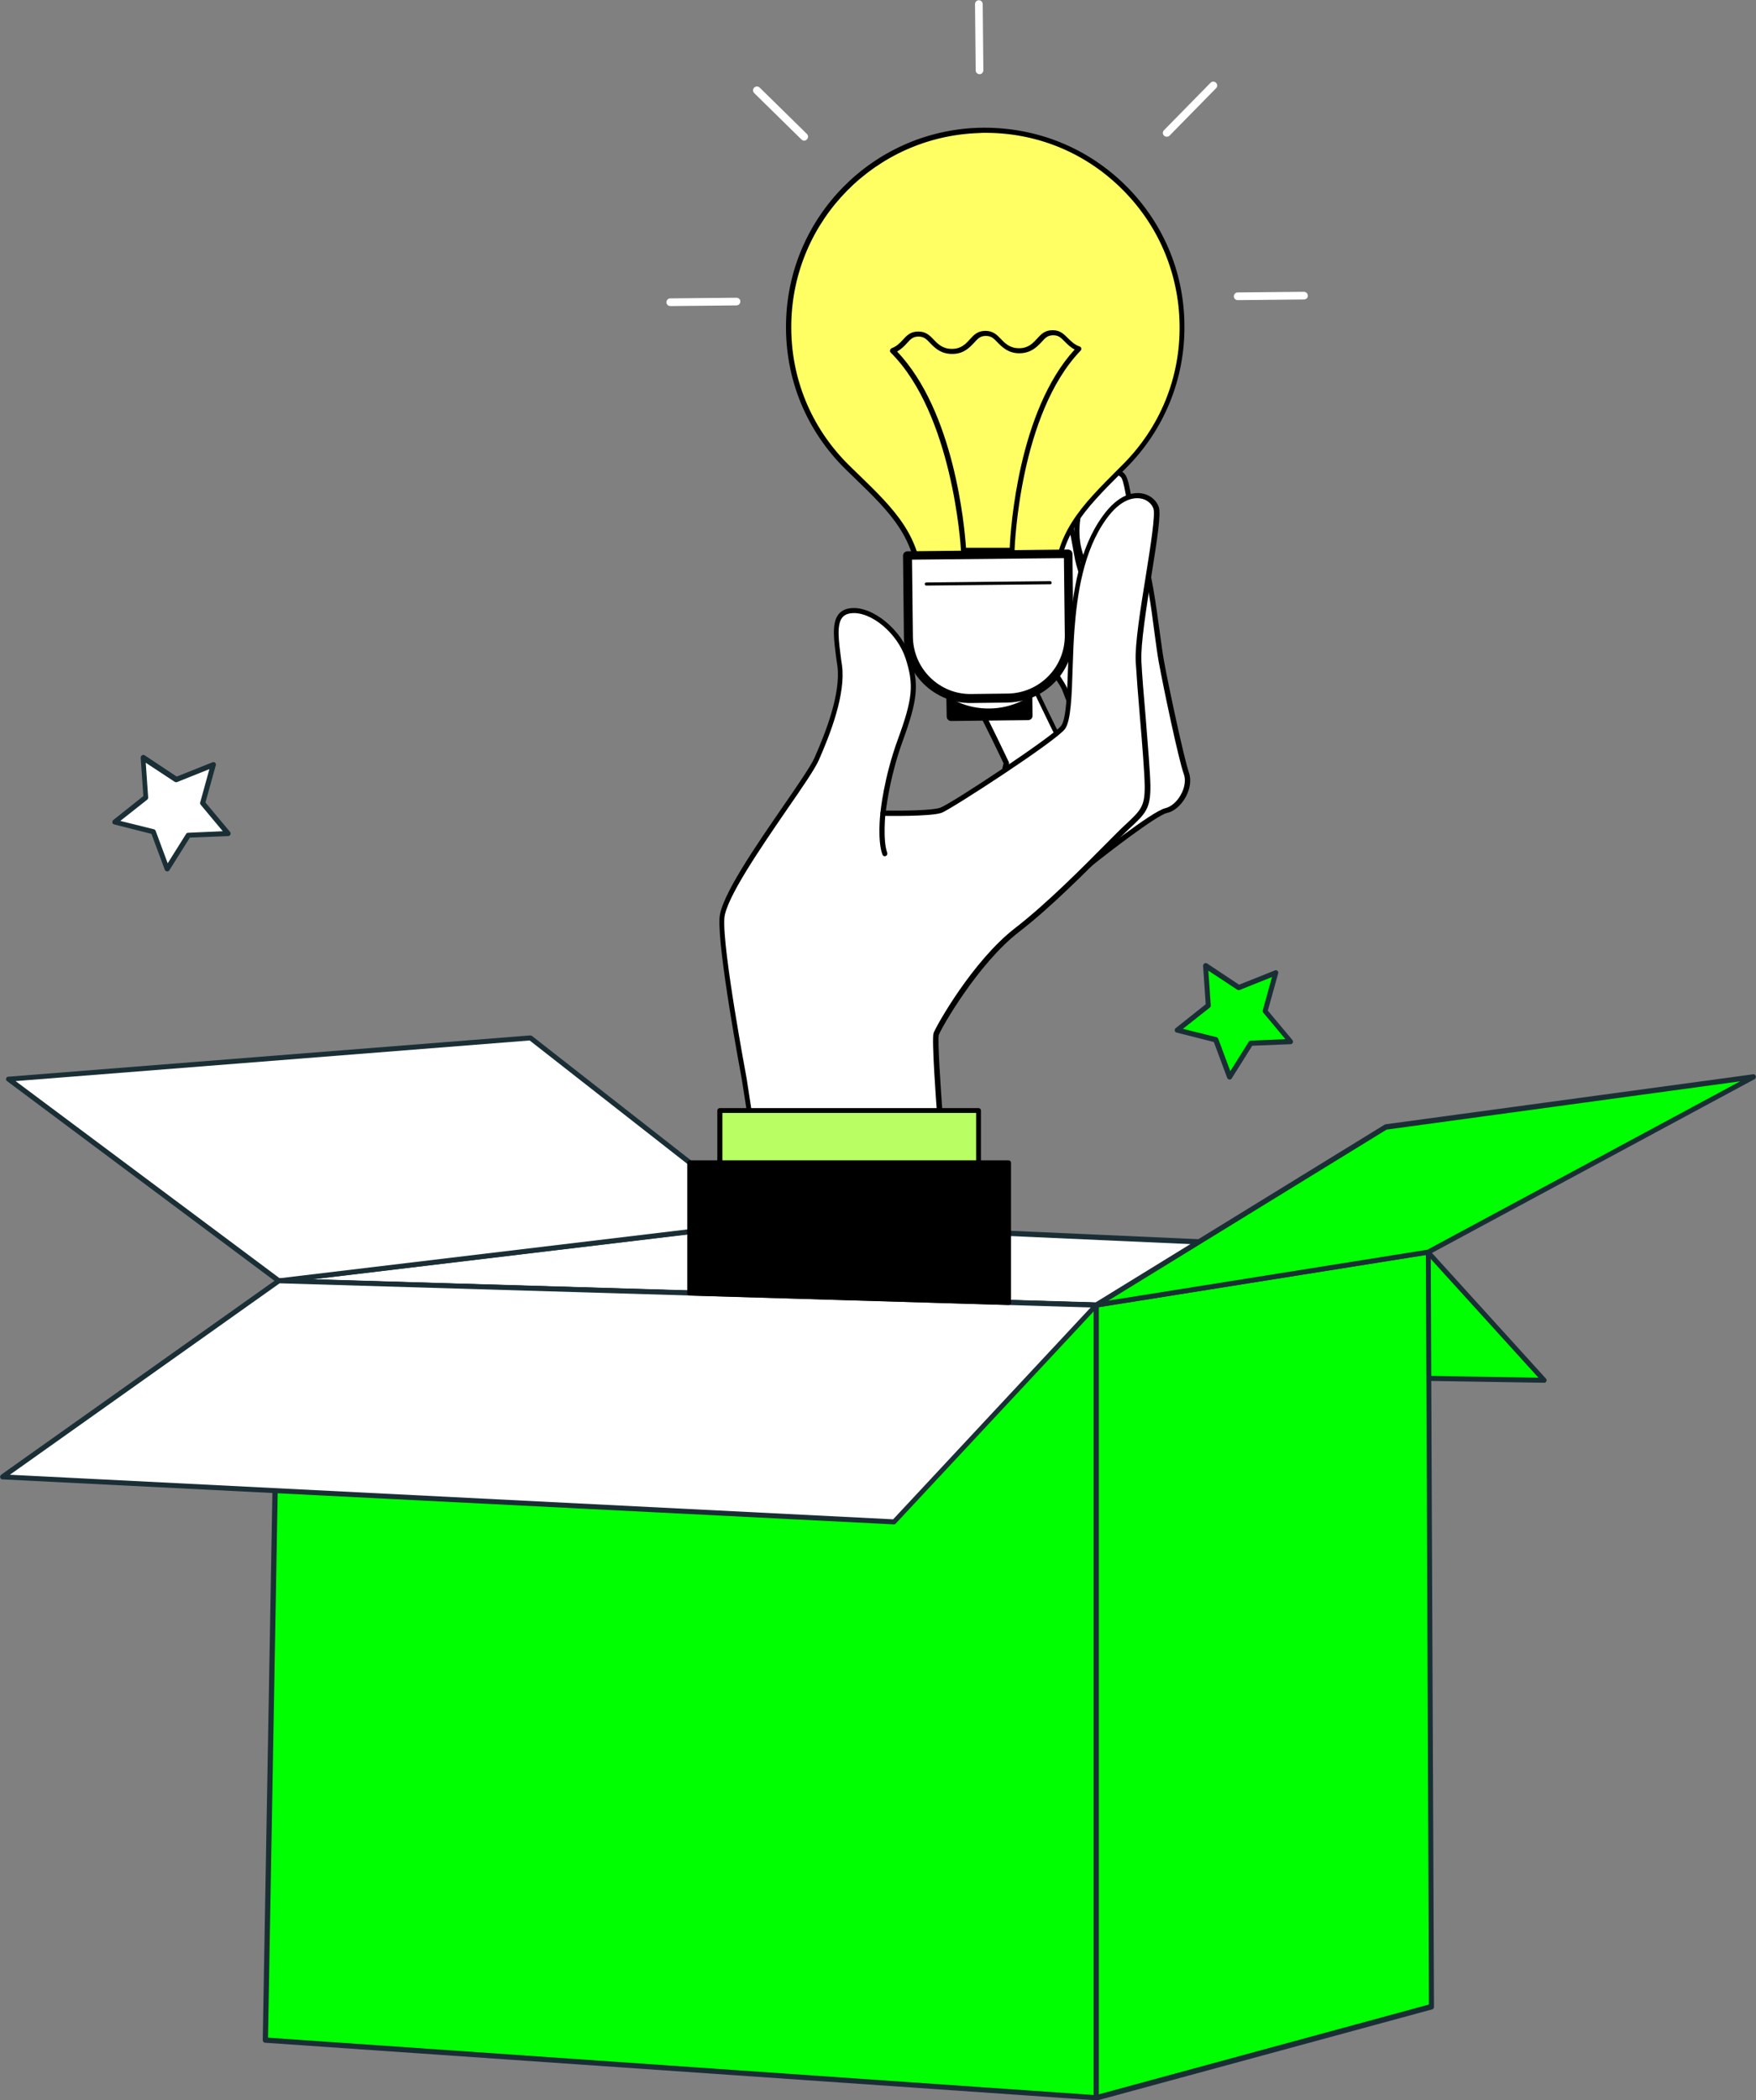 <?xml version="1.0" encoding="utf-8"?>
<!-- Generator: Adobe Illustrator 27.8.0, SVG Export Plug-In . SVG Version: 6.00 Build 0)  -->
<svg version="1.1" id="Ebene_1" xmlns="http://www.w3.org/2000/svg" xmlns:xlink="http://www.w3.org/1999/xlink" x="0px" y="0px"
	 width="800px" height="956.6px" viewBox="0 0 800 956.6" style="enable-background:new 0 0 800 956.6;" xml:space="preserve">
<rect x="0" y="0" width="800" height="956.6" fill="#808080" stroke="none"/>
<style type="text/css">
	.st0{fill:#00FF00;}
	.st1{fill:#1A2E35;}
	.st2{fill:#FFFFFF;}
	.st3{fill:#B9FF64;}
	.st4{fill:#FFFF64;}
</style>
<g>
	<g>
		<polygon class="st0" points="650.7,570.3 703.5,628.6 249,621.3 282.7,562.7 		"/>
		<path class="st1" d="M703.5,629.8C703.5,629.8,703.5,629.8,703.5,629.8l-454.6-7.3c-0.4,0-0.8-0.2-1-0.6c-0.2-0.4-0.2-0.8,0-1.1
			l33.7-58.7c0.2-0.4,0.5-0.7,1-0.6l368,7.7c0.3,0,0.6,0.1,0.8,0.4l52.9,58.3c0.3,0.3,0.4,0.8,0.2,1.2
			C704.4,629.5,704,629.8,703.5,629.8z M250.9,620.2l450,7.3l-50.8-56l-366.8-7.7L250.9,620.2z"/>
	</g>
	<g>
		<polygon class="st2" points="127,583.4 349.1,556.8 650.7,570.3 499.4,594.4 		"/>
		<path class="st1" d="M499.6,595.6l-372.6-11c-0.6,0-1.1-0.5-1.1-1.1c0-0.6,0.4-1.1,1-1.2L349,555.6l301.7,13.5
			c0.6,0,1.1,0.5,1.1,1.1c0,0.6-0.4,1.1-1,1.2L499.6,595.6z M142.4,582.7l357,10.6L639.4,571l-290.3-13L142.4,582.7z"/>
	</g>
	<g>
		<polygon class="st2" points="127,583.4 3.9,491.5 241.7,472.7 349.1,556.8 		"/>
		<path class="st1" d="M127,584.5c-0.2,0-0.5-0.1-0.7-0.2L3.2,492.4c-0.4-0.3-0.6-0.8-0.4-1.2c0.1-0.5,0.5-0.8,1-0.8l237.7-18.8
			c0.2,0,0.6,0.1,0.8,0.2l107.5,84.1c0.4,0.3,0.5,0.8,0.4,1.2c-0.1,0.4-0.5,0.8-1,0.8l-222.1,26.6
			C127.1,584.5,127.1,584.5,127,584.5z M7.1,492.4l120.3,89.8L346.2,556l-104.9-82.1L7.1,492.4z"/>
	</g>
	<g>
		<polygon class="st0" points="499.4,955.4 120.9,929.2 127,583.4 499.4,594.4 		"/>
		<path class="st1" d="M499.4,956.6C499.4,956.6,499.4,956.6,499.4,956.6l-378.6-26.2c-0.6,0-1.1-0.6-1.1-1.2l6.1-345.8
			c0-0.3,0.1-0.6,0.4-0.8c0.2-0.2,0.4-0.3,0.8-0.3l372.4,11c0.6,0,1.1,0.5,1.1,1.1v361c0,0.3-0.1,0.6-0.4,0.8
			C500,956.5,499.7,956.6,499.4,956.6z M122.1,928.1l376.2,26.1V595.5l-370.1-11L122.1,928.1z"/>
	</g>
	<g>
		<polygon class="st0" points="499.4,594.4 650.7,570.3 652.1,913.9 499.4,955.4 		"/>
		<path class="st1" d="M499.4,956.6c-0.3,0-0.5-0.1-0.7-0.2c-0.3-0.2-0.4-0.6-0.4-0.9v-361c0-0.6,0.4-1,1-1.1l151.2-24.1
			c0.3,0,0.7,0,0.9,0.3s0.4,0.5,0.4,0.9l1.5,343.6c0,0.5-0.3,1-0.8,1.1l-152.7,41.5C499.6,956.6,499.5,956.6,499.4,956.6z
			 M500.6,595.4v358.5L651,913l-1.4-341.4L500.6,595.4z"/>
	</g>
	<g>
		<polygon class="st0" points="499.4,594.4 631.3,513.4 798.9,490.6 650.7,570.3 		"/>
		<path class="st1" d="M499.4,595.6c-0.5,0-0.9-0.3-1.1-0.8c-0.2-0.5,0-1.1,0.5-1.4l131.9-81.1c0.1-0.1,0.3-0.1,0.4-0.2l167.6-22.8
			c0.5-0.1,1.1,0.3,1.2,0.8c0.2,0.5-0.1,1.1-0.5,1.4l-148.2,79.8c-0.1,0.1-0.2,0.1-0.4,0.1l-151.2,24.1
			C499.5,595.6,499.5,595.6,499.4,595.6z M631.7,514.5l-126.8,77.9l145.4-23.2l142.5-76.7L631.7,514.5z"/>
	</g>
	<g>
		<polygon class="st2" points="127,583.4 1.1,672.6 407.3,693.2 499.4,594.4 		"/>
		<path class="st1" d="M407.3,694.3C407.3,694.3,407.3,694.3,407.3,694.3L1.1,673.8c-0.5,0-0.9-0.4-1-0.8c-0.1-0.5,0-1,0.4-1.3
			l125.9-89.3c0.2-0.1,0.3-0.2,0.7-0.2l372.4,11c0.4,0,0.9,0.3,1,0.7c0.2,0.4,0.1,0.9-0.2,1.2l-92.1,98.7
			C407.9,694.2,407.6,694.3,407.3,694.3z M4.5,671.7L406.9,692l90-96.5l-369.5-11L4.5,671.7z"/>
	</g>
	<g>
		<polygon class="st2" points="97.1,348.3 92.3,365.8 103.9,379.7 85.8,380.4 76.2,395.8 69.9,378.8 52.3,374.4 66.5,363.1 
			65.2,345.1 80.3,355.1 		"/>
		<path class="st1" d="M76.2,396.9c0,0-0.1,0-0.1,0c-0.4,0-0.8-0.3-1-0.7L69,379.8l-17-4.3c-0.4-0.1-0.8-0.4-0.8-0.9
			s0.1-0.9,0.4-1.1l13.7-10.9l-1.2-17.5c0-0.4,0.2-0.8,0.6-1.1c0.4-0.2,0.8-0.2,1.2,0l14.6,9.7l16.3-6.5c0.4-0.2,0.9-0.1,1.2,0.2
			c0.3,0.3,0.5,0.7,0.3,1.2l-4.7,16.9l11.2,13.4c0.3,0.3,0.3,0.8,0.2,1.2c-0.2,0.4-0.6,0.7-1,0.7l-17.5,0.7l-9.3,14.8
			C77,396.7,76.6,396.9,76.2,396.9z M54.8,373.9l15.3,3.8c0.4,0.1,0.7,0.4,0.8,0.7l5.5,14.8l8.4-13.4c0.2-0.3,0.5-0.5,0.9-0.5
			l15.8-0.7l-10.1-12.1c-0.2-0.3-0.3-0.7-0.2-1l4.2-15.2l-14.7,5.9c-0.3,0.1-0.7,0.1-1.1-0.1l-13.2-8.7l1.1,15.8
			c0,0.4-0.1,0.7-0.4,1L54.8,373.9z"/>
	</g>
	<g>
		<polygon class="st0" points="581.2,443.1 576.3,460.5 588,474.4 569.9,475.2 560.2,490.6 553.9,473.6 536.3,469.2 550.5,457.9 
			549.3,439.8 564.4,449.8 		"/>
		<path class="st1" d="M560.2,491.7c0,0-0.1,0-0.1,0c-0.4,0-0.8-0.3-1-0.7l-6.1-16.4l-17-4.3c-0.4-0.1-0.7-0.4-0.8-0.9
			c-0.1-0.4,0.1-0.9,0.4-1.1l13.7-10.9l-1.2-17.5c0-0.4,0.2-0.8,0.6-1.1c0.4-0.2,0.8-0.2,1.2,0l14.6,9.7l16.3-6.5
			c0.4-0.2,0.9-0.1,1.2,0.2c0.3,0.3,0.5,0.7,0.3,1.2l-4.7,16.9l11.2,13.4c0.3,0.3,0.3,0.8,0.2,1.2c-0.2,0.4-0.6,0.7-1,0.7l-17.5,0.7
			l-9.3,14.8C561,491.5,560.6,491.7,560.2,491.7z M538.9,468.6l15.3,3.8c0.4,0.1,0.7,0.4,0.8,0.7l5.5,14.8l8.4-13.4
			c0.2-0.3,0.5-0.5,0.9-0.5l15.8-0.7l-10.1-12.1c-0.2-0.3-0.3-0.7-0.2-1l4.2-15.2l-14.7,5.9c-0.3,0.1-0.7,0.1-1.1-0.1l-13.2-8.7
			l1.1,15.8c0,0.4-0.1,0.7-0.4,1L538.9,468.6z"/>
	</g>
	<g>
		<path class="st2" d="M495.4,394.5c0,0,29.7-23.8,35.8-25.2c6.1-1.4,11.6-10.6,9.2-17.1c-2.4-6.5-9.4-39.7-11.4-50.8
			c-2-11.1-4-36.2-9.2-51.3c-5.2-15.1-5.6-28.3-7.9-32.8s-13.3-3-17.8,7.9c-4.6,10.8-4.3,21.1-1.5,28.5c2.8,7.3,9.7,34.8,11.1,39.7
			c1.4,4.9,5.3,34.1,5.3,34.1s1.3,16.9-5.4,31c-6.7,14.2-17.2,30.1-17.1,34.6C486.7,397.6,495.4,394.5,495.4,394.5z"/>
		<path d="M490,396.7c-1.2,0-2.3-0.2-3.2-0.8c-0.6-0.4-1.4-1.3-1.4-2.8c-0.1-2.9,3.1-8.8,8.3-18.2c2.9-5.3,6.3-11.3,8.9-17
			c6.5-13.7,5.3-30.3,5.3-30.5c0-0.2-3.8-29-5.2-33.8c-0.4-1.4-1.3-4.7-2.4-8.9c-2.7-10.2-6.7-25.5-8.7-30.7
			c-3.3-8.6-2.8-19.2,1.5-29.3c3.3-7.8,9.4-10.7,13.7-10.9c2.8-0.2,5.2,1,6.2,3c1.1,2.1,1.7,5.6,2.6,10.6c1.1,6.2,2.4,13.9,5.4,22.3
			c3.7,10.7,5.7,26.1,7.4,38.5c0.7,5.2,1.3,9.6,1.9,12.9c2,11.1,9.1,44.3,11.3,50.6c1.2,3.3,0.7,7.4-1.4,11.3
			c-2.1,3.8-5.3,6.6-8.6,7.3c-4.8,1.1-27.2,18.4-35.4,25c-0.1,0.1-0.2,0.1-0.3,0.2C495.3,395.7,492.6,396.7,490,396.7z M495.4,394.5
			L495.4,394.5L495.4,394.5z M507.2,216.1c-0.1,0-0.2,0-0.3,0c-3.9,0.1-9,3.2-11.7,9.5c-4,9.5-4.5,19.6-1.5,27.6
			c2,5.3,6.1,20.7,8.8,30.9c1.1,4.1,2,7.4,2.4,8.9c1.5,4.9,5.1,33,5.3,34.2c0.1,0.8,1.3,17.4-5.5,31.7c-2.7,5.7-6,11.8-9,17.1
			c-4.2,7.5-8.1,14.6-8,17c0,0.6,0.2,0.8,0.4,0.9c1.2,0.8,4.6,0.2,6.7-0.5c3.7-3,30-23.9,36.1-25.3c2.6-0.6,5.4-3,7.1-6.2
			c1.8-3.2,2.3-6.8,1.3-9.4c-2.4-6.6-9.3-39.5-11.4-51c-0.6-3.3-1.2-7.8-1.9-13c-1.6-12.3-3.6-27.6-7.3-38.1
			c-3-8.6-4.4-16.8-5.4-22.7c-0.8-4.5-1.4-8.1-2.3-9.9C510.4,216.8,509,216.1,507.2,216.1z"/>
	</g>
	<g>
		<path class="st2" d="M507.6,298c0,0-14.1-30.7-16.7-43c-2.6-12.3-2.2-23.3-12.7-16.2c-10.5,7-12.3,32.9-7.9,47
			s13.6,24.6,14.9,28.5s7,17.6,7,21.1s5.3,2.2,9.2-8.3C505.4,316.4,507.6,298,507.6,298z"/>
		<path d="M493.6,338.2c-0.2,0-0.3,0-0.5,0c-1-0.2-2-1-2-2.8c0-2.3-3.2-10.7-5.1-15.7c-0.8-2.1-1.5-3.9-1.9-5
			c-0.4-1.2-1.7-3.3-3.5-5.9c-3.4-5.3-8.5-13.2-11.5-22.6c-4.4-14.2-2.9-40.8,8.4-48.3c3.4-2.3,5.9-2.9,8-2c3.4,1.4,4.3,6.6,5.4,13
			c0.3,1.9,0.7,3.9,1.1,6c2.6,12,16.5,42.5,16.6,42.8c0.1,0.2,0.1,0.4,0.1,0.6c-0.1,0.8-2.3,18.7-6.2,29.2
			C499.7,334.9,496.1,338.2,493.6,338.2z M483.6,237.6c-1.2,0-2.8,0.7-4.8,2c-10.3,6.9-11.6,32.4-7.4,45.7
			c2.9,9.1,7.9,16.9,11.2,22.1c1.9,2.9,3.2,5,3.7,6.4c0.4,1.1,1,2.8,1.8,4.9c2.9,7.5,5.3,14,5.3,16.5c0,0.3,0.1,0.6,0.2,0.6
			c0,0,0.1,0,0.1,0c1,0,4-2.1,6.7-9.4c3.6-9.5,5.7-25.9,6-28.4c-1.5-3.4-14.1-31.2-16.6-43c-0.4-2.1-0.8-4.1-1.1-6
			c-1-5.6-1.8-10.4-4-11.3C484.3,237.7,484,237.6,483.6,237.6z"/>
	</g>
	<g>
		<path class="st2" d="M482.6,336.6c0,0-12.7-25.5-18-38.2c-5.3-12.7-6.6-34.7-13.2-36.4c-6.6-1.8-14.1,13.6-14.1,31.2
			c0,17.6,5.7,23.7,9.2,30.3c3.5,6.6,11.9,24.2,11.9,24.2l-3.1,12.7L482.6,336.6z"/>
		<path d="M455.3,361.5c-0.2,0-0.4-0.1-0.6-0.2c-0.4-0.3-0.6-0.8-0.5-1.3l3-12.3c-1.2-2.6-8.5-17.8-11.7-23.7
			c-0.6-1.1-1.2-2.1-1.9-3.2c-3.3-5.6-7.5-12.6-7.5-27.6c0-13.2,4.4-26.5,10.1-30.9c1.8-1.3,3.6-1.8,5.4-1.4
			c4.8,1.3,6.8,10.1,9.2,20.4c1.4,5.9,2.8,12,4.7,16.7c5.2,12.5,17.8,37.9,18,38.1c0.2,0.5,0.1,1-0.3,1.4l-27.2,23.7
			C455.9,361.4,455.6,361.5,455.3,361.5z M450.4,263c-0.8,0-1.7,0.4-2.6,1.1c-4.5,3.5-9.2,15.3-9.2,29.1c0,14.4,3.8,20.8,7.2,26.4
			c0.7,1.1,1.3,2.2,1.9,3.3c3.5,6.5,11.8,24,11.9,24.2c0.1,0.2,0.1,0.5,0.1,0.8l-2.2,9.2l23.8-20.8c-2.2-4.4-12.9-26.1-17.6-37.5
			c-2-4.9-3.5-11.1-4.9-17.1c-2-8.8-4.1-17.8-7.6-18.7C450.9,263,450.6,263,450.4,263z"/>
	</g>
	<g>
		<path class="st2" d="M339,491.2c0,0-11-58.4-10.1-72.9c0.9-14.5,38.2-61.5,43-72.5c4.8-11,12.3-29.4,10.5-42.6
			c-1.8-13.2-4-24.2,5.3-25c9.2-0.9,22,9.2,25.9,21.5c4,12.3,3.1,19.3-3.5,37.3c-6.6,18-7.9,33.4-7.9,33.4s21.5,0.4,26.3-1.3
			c4.8-1.8,52-32.7,55.7-37.8c3.7-5,2.8-28.3,4.1-44.7c1.3-16.3,4.1-36.3,14.7-51c10.6-14.7,21.4-10.4,23.5-4.4c2.1,6-8.8,55-8,69.9
			c0.8,14.9,3.9,46.4,4,56.5c0.1,10.1-2,12-9.5,19c-7.5,7-30.6,31.9-49.9,46.8c-19.3,14.9-36,44.8-36.9,47.4
			c-0.9,2.6,1.8,37.3,1.8,37.3l2.2,11h-86.9L339,491.2z"/>
		<path d="M430.3,520.4h-86.9c-0.6,0-1-0.4-1.1-1l-4.4-28.1c-0.5-2.6-11-58.7-10.1-73.2c0.6-9.7,16.3-32.5,29-50.9
			c6.7-9.7,12.5-18.2,14.2-21.9c5.3-12,12.1-29.4,10.5-42l-0.4-2.7c-1.2-9-2.3-16.7,0.9-20.8c1.3-1.6,3.2-2.6,5.7-2.8
			c9.9-1,23.1,9.9,27.1,22.3c4,12.3,3.3,19.4-3.5,38.1c-5.4,14.8-7.2,27.9-7.7,31.8c6.7,0.1,21.1,0,24.7-1.3
			c5.3-1.9,51.8-32.8,55.2-37.4c2.3-3.2,2.7-15.4,3.1-27.2c0.2-5.7,0.4-11.6,0.8-16.8c1.3-16.1,4.1-36.6,15-51.5
			c7.3-10.2,14.2-10.8,17.6-10.3c3.7,0.5,6.8,3,7.9,6.2c1.1,3.1-0.6,14.1-3.4,31.7c-2.3,14.6-4.9,31.1-4.5,38.6
			c0.3,6.3,1.1,15.8,1.9,25c1,12.6,2.1,25.7,2.2,31.6c0.1,10.5-2.1,12.7-9.7,19.7c-2.1,2-5.1,4.9-8.8,8.7
			c-10.8,10.8-27,27.2-41.4,38.3c-18.7,14.4-35.6,44.1-36.5,46.9c-0.6,2,0.8,23.7,1.8,36.9l2.2,10.8c0.1,0.3,0,0.7-0.2,1
			C431,520.3,430.7,520.4,430.3,520.4z M344.3,518.1h84.6l-1.9-9.6c-0.5-6-2.6-35.2-1.7-37.9c1-3,17.8-33,37.3-48
			c14.2-11,30.4-27.3,41.1-38.1c3.8-3.8,6.7-6.8,8.7-8.6c7.5-7,9.2-8.6,9.1-18.1c-0.1-5.8-1.1-18.8-2.2-31.4
			c-0.8-9.2-1.5-18.7-1.9-25.1c-0.4-7.7,2.1-23.6,4.6-39c2.2-13.7,4.4-27.9,3.5-30.6c-0.8-2.4-3.2-4.3-6.1-4.7
			c-2.9-0.4-8.8,0.2-15.4,9.4c-10.5,14.5-13.3,34.6-14.5,50.4c-0.4,5.1-0.6,11-0.8,16.7c-0.4,13.3-0.8,24.8-3.5,28.5
			c-4.1,5.6-51.9,36.6-56.2,38.2c-5,1.8-25.9,1.4-26.8,1.4c-0.3,0-0.6-0.1-0.8-0.4c-0.2-0.2-0.3-0.5-0.3-0.9c0-0.2,1.4-15.7,8-33.7
			c6.7-18.3,7.3-24.8,3.5-36.6c-3.7-11.5-15.7-21.6-24.7-20.7c-1.9,0.2-3.2,0.8-4.2,2c-2.6,3.3-1.6,10.6-0.5,19.1l0.4,2.7
			c1.7,13.1-5.2,30.9-10.6,43.2c-1.8,4-7.6,12.5-14.4,22.3c-11.8,17.2-28,40.7-28.6,49.7c-0.9,14.2,10,72,10.1,72.6c0,0,0,0,0,0
			L344.3,518.1z"/>
	</g>
	<g>
		<path d="M403.1,390c-0.5,0-0.9-0.3-1.1-0.8c-2.3-6.3-1-18.4-0.9-19c0.1-0.6,0.6-1.1,1.3-1c0.6,0.1,1.1,0.6,1,1.3
			c0,0.1-1.3,12.1,0.8,17.9c0.2,0.6-0.1,1.3-0.7,1.5C403.4,390,403.2,390,403.1,390z"/>
	</g>
	<g>
		<rect x="327.9" y="505.7" class="st3" width="117.9" height="41.9"/>
		<path d="M445.8,548.8H327.9c-0.6,0-1.1-0.5-1.1-1.1v-41.9c0-0.6,0.5-1.1,1.1-1.1h117.9c0.6,0,1.1,0.5,1.1,1.1v41.9
			C446.9,548.2,446.4,548.8,445.8,548.8z M329.1,546.5h115.6v-39.6H329.1V546.5z"/>
	</g>
	<g>
		<polygon points="459.5,593.2 459.5,529.5 314.2,529.5 314.2,588.9 		"/>
		<path d="M459.5,594.4C459.5,594.4,459.5,594.4,459.5,594.4l-145.3-4.3c-0.6,0-1.1-0.5-1.1-1.1v-59.4c0-0.6,0.5-1.1,1.1-1.1h145.3
			c0.6,0,1.1,0.5,1.1,1.1v63.7c0,0.3-0.1,0.6-0.3,0.8C460.1,594.3,459.8,594.4,459.5,594.4z M315.4,587.8l143,4.3v-61.4h-143V587.8z
			"/>
	</g>
	<g>
		<g>
			
				<rect x="433.1" y="309.8" transform="matrix(1 -1.053015e-02 1.053015e-02 1 -3.324 4.764)" width="35.2" height="16.4"/>
		</g>
		<g>
			<path d="M469,327.9c-0.2,0-0.4,0.1-0.5,0.1l-35.2,0.4c-0.5,0-1-0.2-1.4-0.6c-0.4-0.4-0.6-0.9-0.6-1.4L431,310c0-1.1,0.9-2,2-2
				l35.2-0.4c0.5,0,1,0.2,1.4,0.6c0.4,0.4,0.6,0.9,0.6,1.4l0.2,16.4C470.4,326.9,469.8,327.7,469,327.9z M435.2,324.4l31.2-0.3
				l-0.1-12.3l-31.2,0.3L435.2,324.4z"/>
		</g>
	</g>
	<g>
		<path class="st4" d="M538.6,148c-0.5-50.2-42.3-90.4-92.8-88.6c-47.3,1.6-85.6,40.4-86.5,87.8c-0.5,25.9,9.9,49.3,27,65.9
			c18.7,18.2,32.8,30.1,33,56.2l61.8-0.7c-0.3-25.8,13-38.1,31.2-56.3C528.8,195.9,538.9,173.1,538.6,148z"/>
		<path d="M418.1,270.5l0-1.2c-0.2-23.9-12.3-35.7-29.1-51.9l-3.6-3.5c-18.1-17.7-27.8-41.4-27.3-66.8c0.9-48.2,39.4-87.3,87.6-88.9
			c24.7-0.7,48.1,8.1,65.9,25.1c17.8,17,27.8,40,28,64.7l0,0c0.3,24.6-9.2,47.8-26.6,65.2l-1.8,1.8c-17,17-29.3,29.2-29,53.6l0,1.2
			L418.1,270.5z M449,60.5c-1,0-2.1,0-3.1,0.1c-47,1.6-84.5,39.6-85.4,86.6c-0.5,24.7,9,47.8,26.6,65l3.6,3.5
			c16.9,16.4,29.2,28.3,29.8,52.4l59.5-0.6c0.1-24.6,12.6-37,29.7-54.1l1.8-1.8c17-17,26.2-39.5,25.9-63.5l0,0
			c-0.3-24-10-46.4-27.3-63C493.5,69.1,471.9,60.5,449,60.5z"/>
	</g>
	<g>
		<g>
			<path class="st2" d="M413.8,283.9l-0.3-31l73.2-0.8l0.3,31c0.2,21.7-16,39.4-36.2,39.6l0,0C430.6,323,414,305.6,413.8,283.9z"/>
		</g>
		<g>
			<path d="M467.1,318.8c-2.6,0.7-5.3,1.1-8,1.2l-16.7,0.2c-8.1,0.1-15.7-3-21.5-8.6c-5.8-5.7-9-13.2-9.1-21.3l0,0l-0.4-37.2
				c0-1.1,0.9-2,2-2l73.2-0.8c1.1,0,2,0.9,2,2l0.4,37.2C489.2,303.3,479.9,315.1,467.1,318.8z M415.9,290.1L415.9,290.1
				c0.1,7,2.9,13.6,7.9,18.5c5,4.9,11.6,7.6,18.6,7.5l16.7-0.2c14.5-0.2,26.1-12,26-26.5l-0.4-35.2l-69.2,0.7L415.9,290.1z"/>
		</g>
	</g>
	<g>
		<g>
			<path d="M478.6,266.1c-0.1,0-0.1,0-0.2,0l-56.4,0.6c-0.4,0-0.7-0.3-0.7-0.7c0-0.4,0.3-0.7,0.7-0.7l56.4-0.6
				c0.4,0,0.7,0.3,0.7,0.7C479.1,265.8,478.9,266.1,478.6,266.1z"/>
		</g>
	</g>
	<g>
		<g>
			<path class="st2" d="M446.8,33.7c-0.1,0-0.3,0.1-0.5,0.1c-1,0-1.8-0.8-1.8-1.7l-0.3-30.2c0-1,0.8-1.8,1.7-1.8
				c1,0,1.8,0.8,1.8,1.7L448,32C448,32.8,447.5,33.5,446.8,33.7z"/>
		</g>
	</g>
	<g>
		<g>
			<path class="st2" d="M532,62.2c-0.6,0.2-1.2,0-1.7-0.4c-0.7-0.7-0.7-1.8,0-2.5l21.2-21.6c0.7-0.7,1.8-0.7,2.5,0
				c0.7,0.7,0.7,1.8,0,2.5l-21.2,21.6C532.5,62,532.3,62.2,532,62.2z"/>
		</g>
	</g>
	<g>
		<g>
			<path class="st2" d="M594.6,136.3c-0.1,0-0.3,0.1-0.5,0.1l-30.2,0.3c-1,0-1.8-0.8-1.8-1.7c0-1,0.8-1.8,1.7-1.8l30.2-0.3
				c1,0,1.8,0.8,1.8,1.7C595.9,135.4,595.4,136.1,594.6,136.3z"/>
		</g>
	</g>
	<g>
		<g>
			<path class="st2" d="M366.9,64c-0.6,0.2-1.2,0-1.7-0.4l-21.6-21.2c-0.7-0.7-0.7-1.8,0-2.5c0.7-0.7,1.8-0.7,2.5,0L367.6,61
				c0.7,0.7,0.7,1.8,0,2.5C367.4,63.7,367.1,63.9,366.9,64z"/>
		</g>
	</g>
	<g>
		<g>
			<path class="st2" d="M336.1,139c-0.1,0-0.3,0.1-0.5,0.1l-30.2,0.3c-1,0-1.8-0.8-1.8-1.7c0-1,0.8-1.8,1.7-1.8l30.2-0.3
				c1,0,1.8,0.8,1.8,1.7C337.3,138.1,336.8,138.8,336.1,139z"/>
		</g>
	</g>
	<g>
		<path d="M461.1,251.9H439c-0.6,0-1.1-0.5-1.2-1.1c-0.1-2.5-3.9-62.2-32-90.2c-0.3-0.3-0.4-0.7-0.3-1.1c0.1-0.4,0.4-0.7,0.7-0.9
			c2.3-0.8,3.9-2.5,5.1-3.8c1.8-2,3.5-3.8,7-3.8c0,0,0.1,0,0.1,0c3.4,0,5.2,1.8,7,3.7c1.9,2,4.1,4.2,8.2,4.2c0,0,0.1,0,0.1,0
			c4.2,0,6.3-2.3,8.2-4.4c1.8-2,3.5-3.8,7-3.8c0,0,0.1,0,0.1,0c3.4,0,5.2,1.8,7,3.7c1.9,2,4.1,4.2,8.2,4.2c0,0,0.1,0,0.1,0
			c4.2,0,6.3-2.3,8.2-4.4c1.8-2,3.5-3.8,7-3.8c0,0,0.1,0,0.1,0c3.4,0,5.1,1.8,7,3.7c1.5,1.5,3,2.9,5.2,3.7c0.4,0.1,0.7,0.4,0.8,0.8
			c0.1,0.4,0,0.8-0.3,1.1c-27.7,28.8-30,88.6-30.1,91.1C462.2,251.4,461.7,251.9,461.1,251.9z M440.1,249.5h19.9
			c0.4-8.8,4-62.4,29.6-90.3c-1.8-0.9-3.2-2.3-4.4-3.5c-1.8-1.8-2.9-3-5.3-3c0,0-0.1,0-0.1,0c-2.5,0-3.6,1.2-5.3,3.1
			c-2,2.1-4.7,5-9.9,5.1c-0.1,0-0.1,0-0.2,0c-5.1,0-7.8-2.8-9.9-4.9c-1.7-1.8-2.9-3-5.3-3c0,0-0.1,0-0.1,0c-2.5,0-3.6,1.2-5.3,3.1
			c-2,2.1-4.7,5.1-9.9,5.1c-0.1,0-0.1,0-0.2,0c-5.1,0-7.9-2.8-9.9-4.9c-1.7-1.8-2.9-3-5.3-3c0,0-0.1,0-0.1,0c-2.5,0-3.6,1.2-5.3,3.1
			c-1,1.1-2.4,2.6-4.4,3.7C434.7,187.4,439.4,239.5,440.1,249.5z"/>
	</g>
</g>
</svg>
